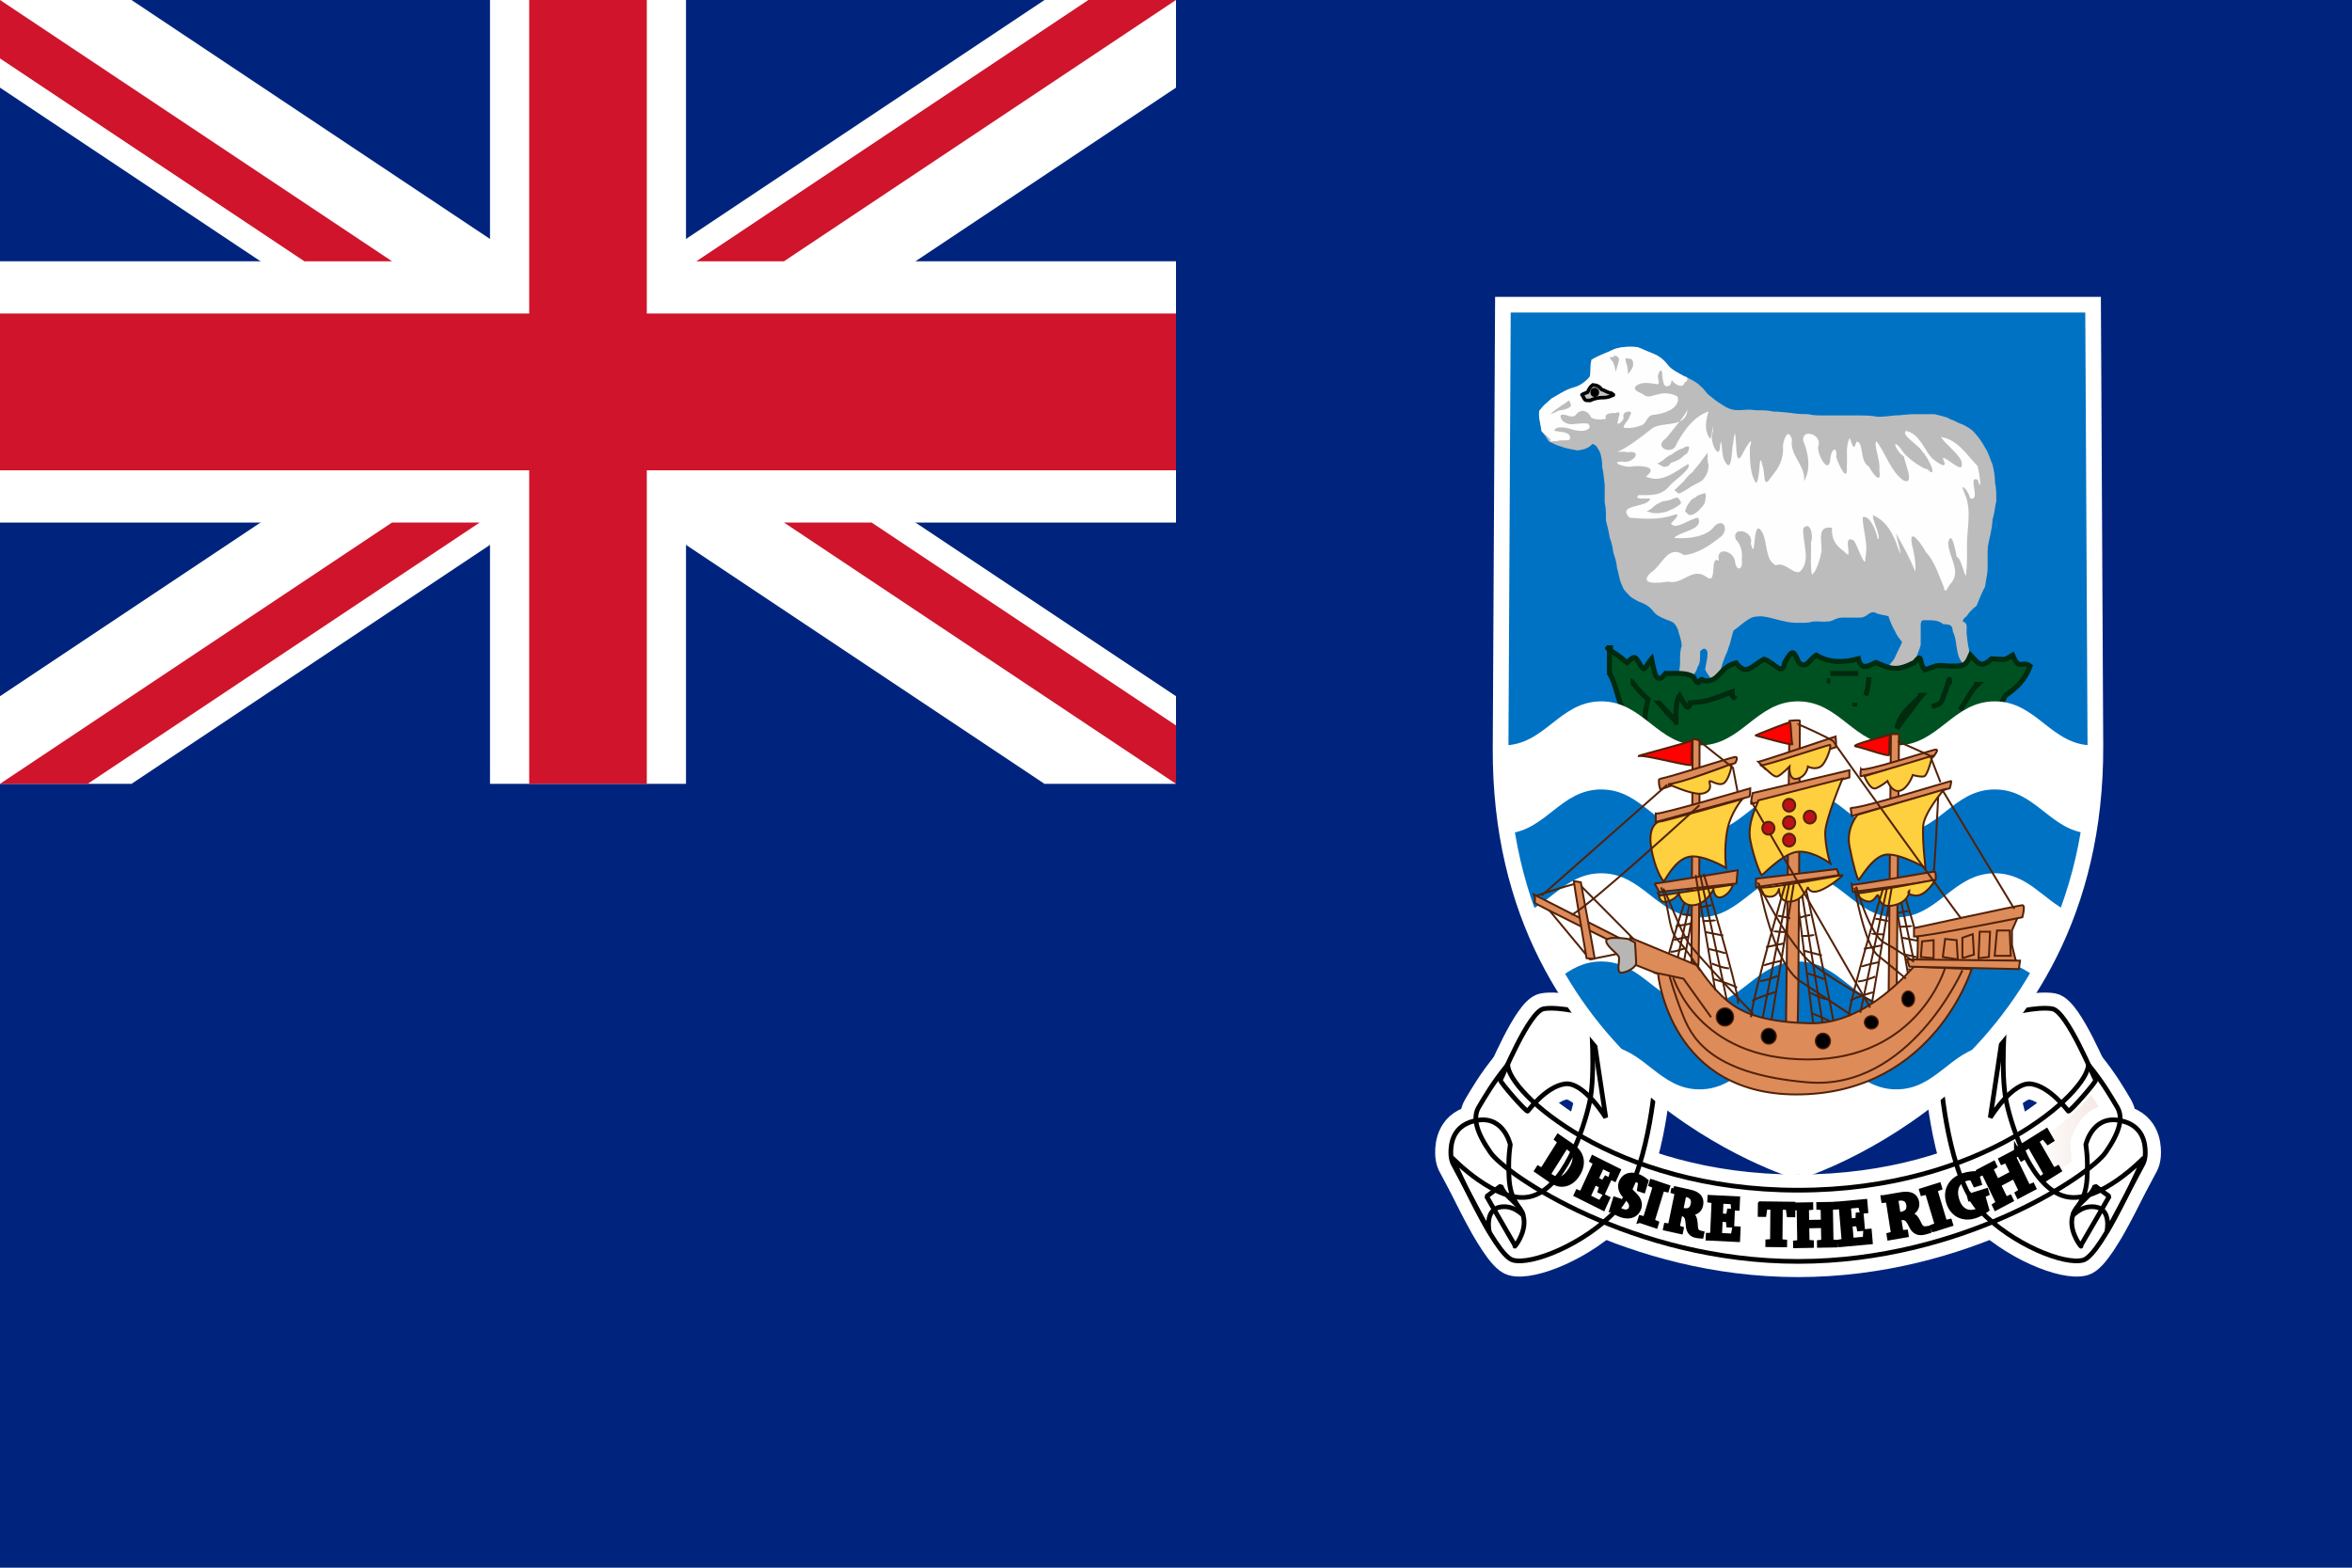 <?xml version="1.0" encoding="UTF-8" standalone="no"?>
<svg id="svg2" xmlns:rdf="http://www.w3.org/1999/02/22-rdf-syntax-ns#" xmlns="http://www.w3.org/2000/svg" viewBox="0 0 900 600" version="1.1" xmlns:cc="http://creativecommons.org/ns#" xmlns:xlink="http://www.w3.org/1999/xlink" xmlns:dc="http://purl.org/dc/elements/1.1/">
<defs id="defs4">
<linearGradient id="gradbase" gradientUnits="userSpaceOnUse">
<stop id="stop7" stop-opacity=".996" stop-color="#a43907" offset="0"/>
<stop id="stop9" stop-color="#fff" offset="1"/>
</linearGradient>
<linearGradient id="linearGradient4060" y2="396.11" xlink:href="#gradbase" y1="419.93" gradientTransform="translate(212)" x2="786.12" x1="826.45"/>
<linearGradient id="linearGradient4062" y2="419.67" xlink:href="#gradbase" y1="436.07" gradientTransform="translate(212)" x2="763.03" x1="851.57"/>
<linearGradient id="linearGradient4064" y2="400.94" xlink:href="#gradbase" y1="398.54" gradientTransform="translate(212)" x2="974.92" x1="1016.1"/>
<linearGradient id="linearGradient4066" y2="428.64" xlink:href="#gradbase" y1="421.22" gradientTransform="translate(212)" x2="945.9" x1="1033.3"/>
<linearGradient id="linearGradient4068" y2="445.13" xlink:href="#gradbase" y1="445.13" gradientTransform="translate(212)" x2="776.65" x1="1023.4"/>
<linearGradient id="linearGradient4070" y2="465.42" xlink:href="#gradbase" y1="462.5" gradientTransform="translate(212)" x2="1144.1" x1="783.43"/>
<linearGradient id="linearGradient4072" y2="444.03" xlink:href="#gradbase" y1="442.29" gradientTransform="translate(212)" x2="1002.9" x1="1032.1"/>
<linearGradient id="linearGradient4074" y2="476.18" xlink:href="#gradbase" y1="471.72" gradientTransform="translate(212)" x2="803.91" x1="775.75"/>
<linearGradient id="linearGradient4076" y2="440.32" xlink:href="#gradbase" y1="466.89" gradientTransform="translate(212)" x2="755.31" x1="803.18"/>
</defs>
<rect id="rect23" height="600" width="900" y="0" x="0" fill="#00247d"/>
<g id="g35" stroke-width="1.8" transform="translate(-212)" stroke="#000">
<use id="use37" xlink:href="#scroll" height="100%" width="100%" stroke="#ffffff" y="0" x="0" stroke-width="12"/>
<g id="scroll" stroke-linejoin="bevel">
<path id="path40" fill="url(#linearGradient4060)" d="m826.45 427.74s-8.536-13.884-15.65-12.893c-7.113 0.992-13.752 9.917-14.227 10.412-0.473 0.497-10.906-11.404-10.433-11.901 0.475-0.495 10.908-26.28 16.598-27.272 5.691-0.992 17.977 1.897 17.977 2.889 0 0.992 5.734 38.764 5.734 38.764z"/>
<path id="path42" fill="url(#linearGradient4062)" d="m845.42 412.86c0 0.992-2.845 37.686-15.175 50.579s-32.247 20.826-39.361 18.843c-7.113-1.984-23.236-39.173-23.236-39.173s17.072 17.851 29.875 14.876c12.805-2.975 20.392-25.29 22.763-36.199 2.372-10.909 0.475-32.232 0.475-32.232l24.66 23.307z"/>
<path id="path44" fill="url(#linearGradient4064)" d="m973.58 427.74s8.536-13.884 15.65-12.893c7.113 0.992 13.752 9.917 14.227 10.412 0.473 0.497 10.906-11.404 10.433-11.901-0.475-0.495-10.908-26.28-16.598-27.272-5.691-0.992-17.977 1.897-17.977 2.889 0 0.992-5.734 38.764-5.734 38.764z"/>
<path id="path46" fill="url(#linearGradient4066)" d="m954.61 412.86c0 0.992 2.845 37.686 15.175 50.579s32.247 20.826 39.361 18.843c7.113-1.984 23.236-39.173 23.236-39.173s-17.072 17.851-29.875 14.876c-12.805-2.975-20.392-25.29-22.763-36.199-2.372-10.909-0.475-32.232-0.475-32.232l-24.66 23.307z"/>
<path id="path48" fill="url(#linearGradient4068)" d="m788.94 407.48c-5.691 6.942-8.729 12.308-11.1 16.275-2.371 3.967-0.977 9.487 4.5 17.362 5.905 8.488 54.448 41.662 117.68 41.662 63.226 0 111.77-33.175 117.68-41.662 5.477-7.875 6.834-13.396 4.463-17.362-2.371-3.967-5.372-9.333-11.062-16.275 0 10.412-40.214 48.038-111.08 48.038-70.861 0-111.08-37.625-111.08-48.038z"/>
<path id="path50" fill="url(#linearGradient4070)" d="m1008.2 476.74c0.949-1.487 10.906-18.843 10.906-18.843l-5.46-4.027c-1.677 4.91-7.818 6.507-8.767 12.458-0.948 5.95 4.269 11.901 3.32 10.412z"/>
<path id="path52" fill="url(#linearGradient4072)" d="m1018.2 471.37s1.897-8.429-4.267-9.421c-6.166-0.992-9.429 4.718-8.536 2.479 0.992-2.487 4.742-4.959 5.216-13.388 0.475-8.431-0.473-12.893-0.473-12.893s2.37-10.911 12.33-9.422c9.958 1.488 10.433 9.422 10.433 12.398 0 2.975-0.949 4.462-0.949 4.462l-13.753 25.785z"/>
<path id="path54" fill="url(#linearGradient4074)" d="m791.77 476.74c-0.949-1.487-10.907-18.843-10.907-18.843l5.46-4.027c1.677 4.91 7.818 6.507 8.767 12.458 0.948 5.95-4.269 11.901-3.32 10.412z"/>
<path id="path56" fill="url(#linearGradient4076)" d="m781.87 471.37s-1.897-8.429 4.267-9.421c6.166-0.992 9.429 4.718 8.536 2.479-0.992-2.487-4.742-4.959-5.216-13.388-0.475-8.431 0.473-12.893 0.473-12.893s-2.37-10.911-12.33-9.422c-9.958 1.488-10.433 9.422-10.433 12.398 0 2.975 0.948 4.462 0.948 4.462l13.753 25.785z"/>
</g>
<g id="g58">
<path id="path60" d="m813.43 438.56l-5.168-3.56-0.6 0.954 1.018 0.842 0.087 0.506-6.505 10.339-0.479 0.116-1.141-0.647-0.6 0.954 5.168 3.56c1.77 1.22 3.281 1.842 4.966 1.665 2.194-0.22 4.065-1.499 5.51-3.796 2.573-4.089 1.851-8.103-2.257-10.933zm-2.155 0.078l1.027 0.707c2.814 1.939 3.062 4.65 0.759 8.31s-4.793 4.512-7.607 2.573l-1.027-0.707 6.848-10.883z"/>
<path id="path62" d="m815.17 457.27l10.268 5.133 1.717-3.764-1.299-0.649-1.343 2.067-0.402 0.212-4.436-2.217 2.495-5.471 2.485 1.242 0.134 0.429-0.501 1.609 1.129 0.564 2.226-4.881-1.129-0.564-0.881 1.421-0.402 0.159-2.485-1.242 2.284-5.007 3.804 1.902 0.124 0.398-0.557 1.996 1.338 0.669 1.507-3.304-9.639-4.818-0.47 1.031 1.118 0.689 0.171 0.448-5.114 11.213-0.459 0.183-1.214-0.479-0.47 1.031z"/>
<path id="path64" d="m828.79 463c1.101 0.91 2.377 1.61 3.668 2.045 3.308 1.115 5.931-0.107 6.742-2.748 0.402-1.309 0.125-2.726-0.793-3.942-0.93-1.244-1.898-1.938-2.393-2.57-0.85-1.07-1.212-1.927-0.898-2.948 0.375-1.222 1.555-1.802 3.027-1.306 0.645 0.218 1.076 0.484 1.377 0.806l0.187 0.406-0.366 2.425 1.451 0.489 1.104-3.596c-1.12-0.918-2.308-1.612-3.56-2.034-2.884-0.972-5.346 0.304-6.102 2.767-0.334 1.089-0.185 2.339 0.478 3.517 0.635 1.121 1.468 1.818 2.138 2.534 1.187 1.282 1.668 2.326 1.3 3.523-0.375 1.222-1.616 1.783-3.25 1.232-0.625-0.211-1.175-0.52-1.679-0.909l-0.16-0.421 0.495-2.773-1.534-0.517-1.25 4.02z"/>
<path id="path66" d="m839.51 467.15l6.03 2.033 0.334-1.087-1.317-0.566-0.214-0.464 3.633-11.83 0.418-0.202 1.386 0.344 0.334-1.087-6.03-2.033-0.334 1.087 1.296 0.56 0.227 0.42-3.633 11.83-0.432 0.246-1.364-0.338-0.35 1.09z"/>
<path id="path68" d="m852.46 454.82l-0.23 1.118 1.199 0.385 0.265 0.393-2.505 12.161-0.406 0.292-1.246-0.157-0.23 1.118 5.84 1.291 0.23-1.118-1.24-0.393-0.256-0.438 1.057-5.134c0.124 0.027 0.248 0.055 0.353 0.078 2.091 0.462 2.428 1.562 2.623 3.871 0.106 1.168 0.08 2.236 0.97 3.387 0.409 0.543 1.118 0.986 2.009 1.183 0.641 0.142 1.359 0.229 2.107 0.276l0.226-1.096c-0.103-0.023-0.186-0.041-0.269-0.059-1.387-0.307-1.937-0.785-2.115-2.138-0.159-1.226-0.07-2.495-0.506-3.642-0.325-0.835-0.941-1.424-1.883-1.895 2.439 0.038 3.934-1.015 4.367-3.113 0.522-2.534-0.853-4.269-4.064-4.979l-6.31-1.4zm3.978 2.239l0.953 0.211c2.008 0.444 2.848 1.727 2.462 3.597-0.433 2.1-1.686 2.825-3.901 2.335-0.229-0.051-0.477-0.105-0.741-0.188l1.226-5.955z"/>
<path id="path70" d="m865.59 473.89l11.363 0.563 0.183-4.168-1.439-0.071-0.468 2.452-0.291 0.359-4.908-0.243 0.265-6.058 2.75 0.136 0.283 0.341 0.138 1.687 1.248 0.062 0.237-5.405-1.248-0.062-0.285 1.668-0.311 0.31-2.75-0.136 0.243-5.544 4.211 0.208 0.262 0.316 0.227 2.067 1.481 0.073 0.16-3.658-10.664-0.528-0.05 1.141 1.286 0.181 0.324 0.343-0.544 12.417-0.355 0.356-1.296 0.052-0.05 1.141z"/>
<path id="path72" d="m885.56 460.7l-0.039 4.128 1.499 0.018 0.371-2.492 0.351-0.299 2.609 0.031-0.12 12.687-0.373 0.368-1.414 0.099-0.011 1.142 6.498 0.078 0.011-1.142-1.412-0.133-0.366-0.377 0.12-12.687 2.609 0.031 0.323 0.307 0.346 2.5 1.499 0.018 0.039-4.128-12.538-0.15z"/>
<path id="path74" d="m898.77 461.15l0.02 1.142 1.263 0.095 0.354 0.367 0.216 12.383-0.341 0.379-1.258 0.138 0.02 1.142 6.148-0.107-0.02-1.142-1.305-0.093-0.35-0.37-0.103-5.877 6.279-0.11 0.103 5.877-0.319 0.379-1.301 0.139 0.02 1.142 6.128-0.107-0.02-1.142-1.262-0.094-0.354-0.367-0.216-12.383 0.341-0.379 1.258-0.139-0.02-1.142-6.128 0.107 0.02 1.142 1.305 0.095 0.332 0.367 0.089 5.107-6.279 0.11-0.089-5.107 0.341-0.379 1.301-0.14-0.02-1.142-6.148 0.107z"/>
<path id="path76" d="m916.07 476.41l11.624-1.064-0.354-4.157-1.472 0.135-0.159 2.497-0.25 0.397-5.021 0.46-0.515-6.042 2.813-0.258 0.331 0.298 0.359 1.653 1.276-0.117-0.459-5.39-1.276 0.117-0.074 1.694-0.276 0.352-2.813 0.258-0.471-5.529 4.308-0.394 0.307 0.276 0.498 2.016 1.515-0.139-0.311-3.648-10.909 0.999 0.097 1.138 1.331-0.004 0.374 0.294 1.055 12.383-0.315 0.403-1.311 0.236 0.097 1.138z"/>
<path id="path78" d="m932.56 458.35l0.178 1.127 1.366-0.114 0.416 0.26 1.935 12.268-0.307 0.43-1.329 0.344 0.178 1.127 6.436-1.099-0.178-1.127-1.41 0.124-0.423-0.306-0.817-5.179c0.137-0.023 0.275-0.047 0.389-0.066 2.304-0.394 3.054 0.495 4.106 2.56 0.539 1.042 0.91 2.043 2.24 2.761 0.618 0.343 1.505 0.475 2.487 0.307 0.707-0.121 1.471-0.322 2.252-0.573l-0.174-1.106c-0.113 0.019-0.205 0.035-0.297 0.051-1.529 0.261-2.267 0.034-2.947-1.151-0.615-1.075-0.993-2.288-1.859-3.18-0.641-0.646-1.487-0.95-2.621-1.017 2.502-0.924 3.639-2.489 3.305-4.606-0.403-2.556-2.447-3.625-5.985-3.021l-6.938 1.185zm4.886 0.513l1.051-0.179c2.213-0.378 3.543 0.482 3.841 2.369 0.334 2.119-0.677 3.284-3.119 3.701-0.252 0.043-0.525 0.09-0.826 0.117l-0.947-6.007z"/>
<path id="path80" d="m951.81 470.61l6.603-2.079-0.329-1.093-1.513 0.355-0.461-0.245-3.579-11.893 0.259-0.424 1.446-0.578-0.329-1.093-6.603 2.079 0.329 1.093 1.491-0.346 0.447 0.201 3.579 11.893-0.246 0.468-1.424 0.57 0.329 1.093z"/>
<path id="path82" d="m965.54 457.74l0.314 1.095 1.672-0.4 0.444 0.202 1.309 4.558c-0.564 0.224-0.978 0.378-1.2 0.448-3.41 1.065-6.167-0.63-7.322-4.652-1.123-3.91 0.248-6.87 3.55-7.902 0.643-0.201 1.272-0.276 1.941-0.217l0.447 0.298 1.101 2.237 1.617-0.505-1.091-3.798c-1.781 0.02-3.423 0.266-4.886 0.723-4.917 1.536-7.206 5.587-5.891 10.168 1.335 4.648 5.404 6.884 10.055 5.43 1.617-0.505 3.167-1.331 4.699-2.467l-1.495-5.206 0.265-0.424 1.253-0.514-0.314-1.095-6.47 2.021z"/>
<path id="path84" d="m968.96 448.39l0.494 1.02 1.248-0.527 0.491 0.159 5.35 11.058-0.169 0.507-1.147 0.735 0.494 1.02 5.841-3.083-0.494-1.02-1.29 0.551-0.491-0.159-2.539-5.248 5.965-3.148 2.539 5.248-0.148 0.496-1.189 0.758 0.494 1.02 5.82-3.072-0.494-1.02-1.247 0.528-0.491-0.159-5.35-11.058 0.169-0.507 1.146-0.737-0.494-1.02-5.82 3.072 0.494 1.02 1.29-0.549 0.47 0.17 2.207 4.561-5.965 3.148-2.207-4.561 0.169-0.507 1.189-0.759-0.494-1.02-5.84 3.08z"/>
<path id="path86" d="m983.58 439.94l2.028 3.546 1.369-0.854-0.908-2.342 0.169-0.459 2.381-1.486 6.232 10.897-0.153 0.53-1.234 0.905 0.561 0.981 5.934-3.704-0.561-0.981-1.346 0.705-0.521-0.109-6.232-10.897 2.383-1.487 0.446 0.075 1.562 1.934 1.37-0.855-2.028-3.546-11.452 7.148z"/>
</g>
</g>
<g id="g88" transform="translate(-212)">
<path id="path90" d="m900.01 448.34s-114.46-33.735-113.8-162.08l0.882-169.65h225.83l0.885 168.68c0.668 128.34-113.8 163.05-113.8 163.05z" stroke="#fff" stroke-width="6" fill="#0072c4"/>
<g id="g92" fill="#bcbcbc">
<path id="path94" d="m802.8 155.04c0.188 0 1.575-1.317 2.845-2.479 1.774-0.889 3.414-2.137 5.217-2.975 1.343-0.778 3.997-1.381 5.216-1.984 1.598-0.836 2.901-1.799 4.269-3.472 0.164-2.218 0.475-3.811 0.475-6.446 1.886-0.908 3.56-1.788 5.216-2.48 2.373-0.668 2.888-1.617 5.217-1.984 1.499-0.524 3.977-0.497 6.164-0.497 2.36 0 3.848 1.677 5.968 2.074 2.513 1.014 3.686 1.715 5.691 3.472 1.132 1.433 1.836 2.598 3.766 3.677 1.528 0.784 2.959 1.971 4.742 2.479 1.958 1.135 3.695 1.792 5.216 3.472 1.393 0.99 1.968 2.461 3.32 3.47 1.566 1.3 3.052 2.469 4.742 3.472 2.032 1.361 4.046 2.396 7.337 2.099 1.742-0.103 3.618-0.303 5.691 0.084 2.32 0 4.584-0.041 6.639 0.497 2.419 0 4.377 0.327 6.639 0.495 2.12 0.397 4.281 0.497 6.639 0.497 2.056 0.536 4.319 0.495 6.639 0.495h6.639 6.639c2.416 0 4.862 0.098 6.639 0.497 2.393 0 4.451-0.224 6.639-0.497 2.575 0 4.539-0.471 7.114-0.495h8.062c2.07 0.566 4.715 0.955 6.164 1.984 1.898 0.541 2.844 1.441 4.742 1.984 1.454 0.746 3.662 1.926 4.742 3.47 1.338 1.399 2.713 3.404 3.794 5.455 1.32 1.904 1.823 4.081 2.845 6.446 0.542 2.266 0.92 4.421 0.948 6.942 0.514 2.15 0.475 4.516 0.475 6.942-0.542 2.261-0.66 4.778-1.423 6.942-0.082 2.42-0.566 4.61-0.948 6.447-0.422 2.03-0.918 3.335-0.948 5.95v6.942c-0.167 2.277-0.665 3.95-0.948 6.446-1.147 2.166-2.246 4.698-3.319 7.439-1.578 1.1-2.947 2.664-3.794 3.967-1.012 0.625-1.598 1.574-1.423 1.984 1.895 0.66 1.423 1.979 1.423 4.462 0.246 1.912 0.431 4.283 0.948 6.447 0.173 2.368 0.68 3.815 1.422 5.454 0.748 0.977 0.894 0.497-0.948 0.497-1.37 1.074-2.757 0.513-3.319-1.488-1.106-1.335-1.47-2.95-1.897-5.454-0.263-2.296-0.63-4.533-1.423-5.95-0.243-2.794-0.986-2.766-3.794-2.975-1.335-1.184-3.099-1.488-5.691-1.488-2.581 0-2.798-0.263-2.845 2.48v6.942c-0.446 2.012-1.425 3.643-1.897 5.454-1.414 1.036-2.15 2.775-3.794 3.967-0.783 2.252-1.921 2.644-4.269 2.975-0.821-1.025-2.159-2.363-2.845-3.47 1.328-2.228 2.487-2.564 3.32-4.959 1.008-1.974 1.599-3.255 2.37-4.959-1.012-1.558-1.921-2.261-2.845-4.464-0.78-1.2-1.861-3.781-2.37-5.454-1.557-0.543-4.009-0.63-5.217-1.488-2.3-0.535-2.944 1.984-5.689 1.984h-6.639c-2.936 0-3.669 1.639-6.166 1.488-0.733 0.238-2.511-0.105-5.217 0-1.982 0.69-4.369 0.495-6.639 0.495-2.405-0.03-4.373-0.584-6.164-0.992-2.179-0.597-4.346-1.201-6.639-1.487-2.785 0-3.821 0.222-5.691 1.487-1.48 0.877-3.624 2.883-5.217 3.967-0.674 1.645-1.024 4.43-1.897 6.447-0.504 1.934-1.323 3.161-1.897 4.959-0.642 1.677-1.249 3.404-1.422 5.95-0.161 3.342-0.891 2.932-2.845 1.984-0.815-1.384-2.114-2.905-2.845-4.464 0.431-2.523 0.917-3.778 0.948-6.446-0.461-1.925-1.539-1.863-2.845-0.497 0 2.596 0.12 4.598-0.948 5.95-0.534 2.049-1.393 2.934-2.845 3.967-0.71 1.841-2.287 2.683-3.794 3.472-0.241-0.084 0-0.665 0-1.984-1.137-2.268-0.082-4.149-0.082-6.942 0.029-2.504-0.114-4.164 0.613-6.447 0-2.404-1.115-4.691-1.48-6.446-0.882-1.842-1.39-2.753-3.794-3.472-1.689-0.671-4.123-1.579-5.217-2.975-1.376-1.785-2.255-2.52-4.267-3.47-2.182-0.79-3.241-1.514-4.742-2.48-1.466-1.617-2.657-2.318-3.32-4.462-0.989-1.525-1.159-4.357-1.897-6.447-0.161-2.177-0.785-4.2-1.422-5.95-0.282-2.177-0.625-3.77-1.423-5.95-0.264-2.039-0.853-4.172-1.422-6.446 0-2.426 0.039-4.794-0.475-6.942v-6.942c-0.341-2.004-0.467-4.938-0.948-6.447 0-2.697-0.287-4.221-0.948-5.95-1.085-1.752-1.173-2.537-2.845-2.975-1.208 1.541-3.199 2.169-5.691 2.48-1.741-0.397-4.197-0.655-6.166-1.488-1.901-0.468-3.202-1.22-4.742-1.984-0.842-1.296-1.848-2.764-2.845-3.967-0.294-2.59-0.859-3.922-0.948-6.446 0-1.893 0.045-0.889 1.897-3.472z"/>
<path id="path96" fill="#fefefe" d="m830.89 172.9c3.01-0.997 9.585-5.876 13.364-9.004 4.303-2.727 13.111 0.103 13.462-7.287-0.533 2.222-5.626 7.746-8.117 11.089-5.49 3.488 2.685 7.043 4.004 2.057 2.848-5.1 6.47-10.277 12.16-12.284-1.037 3.676-1.802 7.25 0.671 10.52 0.89-1.61 1.111-8.218 1.016-2.778-1.798 3.094 2.657 12.106 2.77 5.095 0.711-4.433 0.442 4.795 1.795 6.185 2.835 5.47 2.586-5.032 3.215-7.112 0.476-3.932 0.674-2.894 0.099-0.054-0.571 3.56 0.613-7.435 0.826-1.375 0.391 3.168-0.041 11.781 3.021 4.947 2.451-4.062 3.037-4.123 0.36-0.518-0.872 1.359 4.021-7.402 2.085-1.291-0.128 4.39 0.034 10.92 2.418 13.786 1.83-2.256 0.763-13.983 2.603-5.923 0.705 2.273 0.021 8.598 2.993 3.743 3.21-3.783 4.98-7.064 4.63-12.252 0.401-2.648 2.014-6.905 3.432-2.216-0.973 6.116 5.394 10.007 4.616 15.891 2.858-4.496 1.571-11.188-0.332-15.488-0.402-5.093 7.744-2.056 5.719 2.436-0.232 3.229 4.396 11.525 4.767 3.846 0.622-3.649 2.631-3.971 2.191 0.109 0.839 2.636 4.421 10.39 4.034 3.637 0.319-3.678-0.596-7.552 1.058-11.019 1.173 2.215 1.297 5.617 2.681 1.403 2.83-0.085 1.118 7.783 4.695 9.467 1.437 2.824 5.015 7.438 4.012 1.36 0.555-3.292-2.392-10.095-1.114-10.971 3.745 4.755 5.13 11.033 10.18 14.87 4.81 2.44 0.598-6.748 0.335-9.116-2.867-1.576-5.209-7.702-1.152-2.916 2.342 4.251 9.463 7.971 11.688 8.896-2.122-1.57-4.056-2.155-0.457 0.018 2.665 1.093-1.581-6.641-3.127-7.952-1.375-2.473-8.072-6.079-6.173-7.784 5.24 1.133 6.773 6.861 9.952 10.44 1.981 1.66 6.76 5.186 4.091-0.076 1.494-0.623 8.867 7.559 7.109 0.998-1.215-2.822-7.677-7.916-6.964-8.223 2.204 3.191 0.873 0.91-0.882-0.762 6.389 0.709 10.14 7.087 14.157 11.14 0.5 1.93 1.961 11.329-0.012 5.164-4.155-1.774 1.603 8.432-2.934 7.108-0.205-2.261-4.207-7.003-2.271-2.316 3.336 6.844 0.822 14.361 1.119 21.578 0.088 3.554-0.082 7.085-0.335 10.621 0.241-2.609 0.443-6.953 0.016-1.254-0.148 3.959-1.607-5.713-3.586-6.206-0.411-1.801-1.967-10.901-3.28-5.472 0.01 5.32 5.141 10.903 1.043 15.592-1.383 1.288-2.112 4.997-2.85 1.11-2.018-4.596-3.309-9.461-6.848-13.216-1.493-2.926-6.62-10.019-5.199-2.572 0.889 3.365 1.486 6.778 1.256 10.267-1.991-5.162-4.707-9.961-7.378-14.727 0.387 2.227 3.09 11.783 0.739 5.59-1.627-5.08-4.248-10.151-9.311-12.405-1.398-0.173 3.4 8.934 1.55 8.999-0.444-2.937-3.105-9.473-5.749-8.28 0.118 5.248 2.254 10.135 1.034 15.486 0.266 5.219-3.219-5.19-4.36-6.585-5.124-3.136 0.375 8.839-3.688 4.207-3.269-2.297-5.014-4.834-4.695-9.116-6.082-1.035-3.735 5.395-4.023 9.05-0.513 2.774-2.011 8.04-3.702 8.85-0.706-4.009-0.141-8.205-0.323-12.291 0.977-2.346-0.098-8.375-2.947-5.51-0.483 5.293 2.974 12.016-0.956 16.338-2.08 2.38-5.938-3.714-9.576-2.086-4.621-2.368-2.727-9.772-5.863-13.661-3.117-3.263-1.655 13.079-3.706 5.336 1.474-4.931-7.516-6.859-5.759-1.601 2.208 2.237 2.607 5.043 2.317 8.018 0.627 3.499-1.972 4.537-2.578 0.61-0.249-4.328-7.656-6.122-6.141-0.43-3.882-2.499-0.238 9.851-4.996 6.054-5.362-3.74-8.801 3.312-14.675 1.928-3.34 0.556-11.329 1.426-6.484-3.424 4.529-2.732 6.444-10.99 12.757-6.765 4.826-0.281 9.95-3.68 13.891-6.845 3.223-2.173 1.781-7.7-2.169-4.273-3.279 4.927-12.699 4.922-15.524 4.532 2.799-2.651 11.362-3.04 9.237-7.682-3.143 0.257-8.662 4.965-10.43 2.224 1.099-1.21 4.707-4.56 0.545-3.098-5.271 1.717-10.922 1.299-16.353 0.868-5.435-5.322 7.928-3.864 7.734-7.363-1.318-0.109-6.521 0.594-4.247-1.318 4.399 0.086 8.837 0.421 11.992-3.754 1.909-1.983 8.548-6.534 6.925-8.133-4.899 2.821-10.044 7.609-16.184 4.82 5.275-3.934-2.038-4.271-5.371-3.887-2.425 0.749-9.168-2.008-3.401-1.831 3.929 0.832 7.832-4.611 1.785-3.569-1.265-0.389-2.625-0.141-3.929-0.211z"/>
<path id="path98" fill="#fefefe" d="m801.86 164.96c-0.231-2.562-1.263-5.107-0.836-7.695 1.262-1.845 3.007-3.187 4.63-4.701 2.905-1.62 5.668-3.591 8.954-4.388 2.281-0.696 4.258-2.202 5.748-4.043 0.733-2.214-0.562-5.759 1.515-6.952 2.556-1.4 5.324-2.301 7.929-3.586 2.845-0.919 5.923-1.062 8.874-0.71 2.362 1.015 4.756 1.938 7.099 2.998 2.119 1.031 3.68 2.777 5.113 4.587 1.675 1.528 3.771 2.519 5.741 3.609 1.637 0.113 1.097 2.235 0.058 2.152-0.674 3.14-4.592 0.476-5.337-1.374 0.657-1.219 0.388 2.785-0.865 2.839-2.209 0.977-2.143-2.785-2.466-4.222 0.28-1.215-0.679-2.656-1.179-0.747-1.486 1.635 1.601 5.139-1.626 4.173-2.398-0.316-5.078-0.811-7.16 0.779-1.743 1.818 1.887 2.565 3.019 3.446 1.526 1.436 3.566 0.017 5.342-0.159 2.43-0.839 5.164-0.405 7.416 0.721 1.041 2.248-1.047 4.483-3.038 5.395-1.86 1.009-3.936 1.446-6.009 1.698-3.039 0.135-2.449 3.901-5.409 4.202-1.89 0.8-4.02 0.984-6.036 0.718-0.397-1.086 2.004-2.807 2.253-4.466 2.174-2.585-3.115-2.114-2.348 0.351 0.366 1.671-3.296 4.14-2.058 1.299 0.059-1.528 1.641-3.899-1.024-2.798-1.458-0.013-4.448-0.067-3.625 2.2-1.808 0.383-4.126 0.423-5.677-0.476-0.926-2.47-3.811-3.556-5.62-1.311-1.802 2.385-4.306-0.742-6.095 0.495-0.024 2.235 2.281 3.405 4.321 3.387 2.066-0.182 4.185-0.566 6.268-0.225 1.917 2.287-1.83 3.003-3.609 2.689-2.397-0.087-4.541-1.457-6.979-1.267-1.165-0.165-3.821 1.285-1.316 1.479 1.86 0.378 5.668 0.251 4.818 3.169-1.458 0.68-3.264-0.067-4.913 0.637-0.968-0.25-3.873 0.535-2.256-0.298-0.856-1.482-2.513-2.321-3.615-3.605z"/>
<path id="path100" d="m812.45 153.27c-0.111 0-1.112 0.697-2.012 1.403-1.474 0.789-3.047 2.131-4.024 2.805-0.769 0.616-0.765 0.884-1.675 1.052 1.598-0.227 2.31-0.633 3.688-1.403 1.742-0.209 3.43-0.579 4.36-1.403 0.873-0.305-0.065-1.703-0.335-2.455z"/>
<path id="path102" d="m827.87 136.79c0.193 0 0.586 1.097 1.34 1.753 0.483 1.346 0.927 2.296 1.006 3.857 0.411-1.714 1.114-3.091 1.341-4.91-0.522-0.924-0.557-1.357-2.012-1.403 0 0.947 0.111 0.328-1.675 0.701z"/>
<path id="path104" d="m833.91 137.14v0.351c0-0.946-0.021-0.463 0.335 1.403 0.554 1.176 0.671 2.437 0.671 4.208 0.88-0.657 1.615-1.968 2.012-3.156 0-2.769-0.375-2.606-3.018-2.805z"/>
<path id="path106" d="m846.32 177.46h0.335c-0.986 0-0.431 0.06 1.341-1.052 1.147-0.8 2.087-1.982 3.689-2.455 1.552-1.274 2.747-1.871 4.358-2.453 0.786-0.378 1.48-1.033 2.348-0.351-0.249 1.73-0.536 2.383-2.012 3.155-0.763 1-1.965 1.584-3.017 2.104-1.091 0.501-2.291 0.527-2.683 1.753-1.824 0.839-2.049 0.698-4.36-0.701z"/>
<path id="path108" d="m852.69 187.63c0.598-0.473 2.698-2.663 3.688-3.505 1.12-1.544 2.252-2.724 3.354-3.507 0.977-1.504 2.229-2.512 3.018-3.857 0.932-1.179 1.618-2.177 2.683-3.505 0 1.533-0.14 3.566 0.334 4.557 0 2.118-0.234 2.697-1.005 4.208-0.762 1.241-1.329 2.063-3.018 2.805-1.524 0.844-2.437 1.141-3.689 2.103-0.955 0.614-1.948 1.225-3.018 1.753-0.959 0.43-0.519 0.243-2.346-1.052z"/>
<path id="path110" d="m842.29 195.7h0.335c-0.986 0-0.432 0.06 1.341-1.052 1.431-1.496 2.571-2.017 4.36-2.805 1.361-0.109 3.008-0.463 4.024-1.052 0.81-0.149 1.375-0.665 2.011 0 1.053 1.488 1.343 1.909-0.335 2.805-0.803 0.712-2.219 1.43-3.352 1.753-0.838 0.722-2.495 0.766-4.024 1.052-1.37 0-2.132 0.162-2.683-0.701l2.683 0.701c-1.37 0-2.132 0.162-4.36-0.701z"/>
<path id="path112" d="m856.71 195.7v-0.351c0 0.979-0.041 0.46 0.671-1.403 1.256-1.961 1.73-3.043 3.354-3.507 0.76-0.962 2.078-1.211 3.689-1.753 0.604 1.054 0.14 2.282 0 3.507-0.439 1.309-1.634 2.233-2.348 3.156-1.046 0.743-1.472 1.457-3.018 1.753-1.279 0-0.601-0.033-2.348-1.403z"/>
<path id="path114" d="m817.48 151.16c-0.75 0 1.322-0.781 2.012-1.052 0.552-1.217 0.991-2.079 2.012-2.804 1.68 0.135 2.504 0.641 3.354 1.752 1.411 0.403 1.92 1.106 3.689 1.403 0.657 0.581 1.546 0.647 0 1.052-1.052 0.581-2.373 0.701-4.024 0.701-1.73 0.13-2.965 0.528-4.024 1.052-2.244 0-1.885 0.078-3.018-2.104z" stroke="#000" stroke-width="1.358" fill="#c4c4c2"/>
<ellipse id="ellipse116" rx="1.105" ry="1.105" transform="matrix(1.518 0 0 1.587 612.59 -330.05)" cy="302.6" cx="138.11" fill="#000"/>
</g>
<g id="g118" stroke-width="1.94" stroke="#002b0e" fill="#005121">
<path id="path120" d="m827.87 247.94h1.341c-4.205 0-1.692-0.294 5.364 5.609 2.956-2.575 2.921-2.923 5.366 1.403 1.411 2.463 1.826-0.251 4.023-2.804 1.059 5.095 1.738 10.438 5.366 5.609 4.144 0 8.483-0.36 10.73 1.403 2.716 5.276 1.827-0.895 4.024 1.403 5.906 0.741 5.794-5.297 12.227-6.858 3.999 5.225 5.75 1.204 10.732-1.401 3.7 1.082 7.187 6.952 7.891 1.246 3.029-5.167 3.293-4.727 5.366 0 2.946 2.774 4.187-1.387 6.706-2.804 4.49 2.747 9.498 3.127 16.096 1.403 1.117 4.671 3.933 2.645 6.706 1.401 5.933 2.607 8.003 3.405 14.755 0 3.345-4.132 1.451 0.116 4.023 2.805 5.002-1.623 3.621-1.968 9.39-1.403 5.798 0 6.267-0.146 8.047-4.207 2.914 3.047 3.967 5.243 8.047 1.403 6.252 0.192 4.319 0.825 8.049-1.403 2.759 6.388 3.407 1.772 6.706 4.207-2.173 5.762-5.512 8.464-9.389 11.22-2.58 4.468-4.193 9.294-9.389 11.222-3.791 4.043-7.83 6.387-12.072 9.817-5.815 1.52-12.216 1.403-18.779 1.403h-18.778-18.779-18.778c-4.006 2.093-10.559 3.091-16.096 4.207-6.184 0-13.193 0.076-17.436-1.403-2.876-3.005-7.92-6.365-10.73-9.817-2.844-2.398-2.926-7.077-5.366-9.817-2.244-4.013-2.938-10.292-5.364-14.026v-9.817z"/>
<path id="path122" d="m957.98 260.57v1.403c0-3.921 0.165-1.837-2.683 5.609-0.577 1.809-1.839 2.234-4.024 2.805"/>
<path id="path124" d="m945.91 266.18h1.341c-4.967 4.905-8.31 7.164-9.39 12.623l9.39-12.623c-4.967 4.905-8.31 7.164-9.39 12.623"/>
<path id="path126" d="m927.13 259.16c0 0.125-0.188 5.003-1.341 7.012"/>
<path id="path128" d="m921.76 268.98v1.403-1.403z"/>
<path id="path130" d="m911.03 260.57h1.341-1.341z"/>
<path id="path132" d="m835.92 260.57c0.64 0 3.279 4.452 6.706 7.012-0.853 4.103-2.164 8.851 0 12.623"/>
<path id="path134" d="m846.65 268.98c0.64 0 3.279 4.454 6.707 7.014l-6.71-7.01c0.64 0 3.279 4.454 6.707 7.014v1.403c0-4.333-0.344-8.872 1.34-11.222 1.492 2.639 3.375 6.882 4.024 2.805 7.554-0.282 11.201-2.501 16.096-4.207 0 2.063-0.317 1.071 1.341 2.804"/>
<path id="path136" d="m967.37 261.97h1.341c-2.53 2.204-4.471 6.699-6.707 9.817"/>
<path id="path138" d="m912.37 257.76h10.73"/>
</g>
<g id="g140" fill="#fff">
<path id="path142" d="m824.72 268.43c-16.131 0-21.478 16.858-37.609 16.858-0.31 0-0.605-0.025-0.907-0.038v1.02c-0.061 11.685 0.858 22.57 2.532 32.733 14.881-1.087 20.409-16.858 35.983-16.858 16.131 0 21.515 16.896 37.646 16.896s21.515-16.896 37.646-16.896 21.515 16.896 37.646 16.896 21.515-16.896 37.646-16.896c15.534 0 21.077 15.66 35.87 16.82 1.772-10.435 2.708-21.646 2.646-33.678v-0.038c-0.302 0.012-0.597 0.038-0.907 0.038-16.131 0-21.478-16.858-37.609-16.858s-21.515 16.858-37.646 16.858-21.515-16.858-37.646-16.858-21.515 16.858-37.646 16.858-21.515-16.858-37.646-16.858z"/>
<path id="path144" d="m824.72 334.23c-12.549-0-18.585 10.172-28.235 14.703 3.371 9.294 7.446 17.755 11.982 25.513 4.582-3.465 9.454-6.463 16.253-6.463 16.131-0 21.515 16.858 37.646 16.858s21.515-16.858 37.646-16.858c16.131-0 21.515 16.858 37.646 16.858s21.515-16.858 37.646-16.858c6.649 0 11.456 2.869 15.951 6.237 4.535-7.723 8.626-16.169 12.02-25.4-9.497-4.591-15.536-14.59-27.97-14.59-16.131-0-21.515 16.858-37.646 16.858s-21.515-16.858-37.646-16.858c-16.131-0-21.515 16.858-37.646 16.858s-21.515-16.858-37.646-16.858z"/>
<path id="path146" d="m900.01 400.04c-16.131-0-21.515 16.896-37.646 16.896-15.256 0-20.902-15.104-35.114-16.744 18.994 21.159 40.533 33.97 55.222 41.01 4.968-3.856 10.112 4.687 17.538 4.687 7.373 0 12.49-8.586 17.425-4.763 14.527-7.073 35.803-19.903 54.693-40.859-13.747 2.01-19.446 16.669-34.471 16.669-16.131 0-21.515-16.896-37.646-16.896z"/>
</g>
<g id="g148" stroke="#522108">
<g id="g150" fill="none">
<path id="path152" stroke-width=".737" d="m800.15 342.75c2.647-0.922 15.438-5.073 15.879-4.613 0.442 0.462 24.702 24.908 24.702 24.908l-20.291 4.151-20.291-24.446z"/>
<g id="g154" stroke-width=".751">
<path id="path156" d="m848.36 374.78c0.374-5.788 11.21-38.709 11.21-38.709"/>
<path id="path158" d="m852.1 375.18c0-0.362 8.595-38.739 8.595-38.739"/>
<path id="path160" d="m855.04 375.24c0.373-2.171 7.145-38.799 7.145-38.799"/>
<path id="path162" d="m851.35 364.29c1.868 0 5.605-1.447 5.605-1.447"/>
<path id="path164" d="m852.47 359.95c0-0.362 5.605-1.447 5.605-1.447"/>
<path id="path166" d="m853.22 354.53l5.979-1.085"/>
<path id="path168" d="m855.83 349.82c0 0.362 4.11 0.362 4.11 0.362"/>
</g>
<g id="g170" stroke-width=".737">
<path id="path172" d="m914.9 400.38c-0.442-9.912-13.233-66.285-13.233-66.285"/>
<path id="path174" d="m910.48 398.52c0-0.62-10.146-63.806-10.146-63.806"/>
<path id="path176" d="m906.07 393.56c-0.44-3.717-7.498-58.849-7.498-58.849"/>
<path id="path178" d="m914.46 392.32c-2.205-1.858-8.821-4.337-8.821-4.337"/>
<path id="path180" d="m911.37 382.41c-2.205 0-6.616-2.478-6.616-2.478"/>
<path id="path182" d="m910.04 374.98c0-0.62-6.616-2.478-6.616-2.478"/>
<path id="path184" d="m909.16 365.68l-7.058-1.858"/>
<path id="path186" d="m906.07 357.63c0 0.62-4.851 0.62-4.851 0.62"/>
<path id="path188" d="m904.75 350.2c-0.882 0-4.851 1.238-4.851 1.238"/>
</g>
<g id="g190" stroke-width=".737">
<path id="path192" d="m948.8 372.68c-2.205 0-6.616-1.845-6.616-1.845"/>
<path id="path194" d="m952.33 386.05c-0.442-7.38-13.233-49.354-13.233-49.354"/>
<path id="path196" d="m947.92 384.67c0-0.462-10.146-47.508-10.146-47.508"/>
<path id="path198" d="m943.5 380.98c-0.44-2.767-7.498-43.817-7.498-43.817"/>
<path id="path200" d="m947.47 367.14c0-0.462-6.616-1.845-6.616-1.845"/>
<path id="path202" d="m946.59 360.22l-7.058-1.384"/>
<path id="path204" d="m943.5 354.23c0 0.462-4.851 0.462-4.851 0.462"/>
<path id="path206" d="m942.18 348.69c-0.882 0-4.851 0.922-4.851 0.922"/>
</g>
</g>
<g id="g208" stroke-width=".737" fill="#dd8b59">
<path id="path210" d="m895.43 391.65c0-0.462 1.323-115.77 1.323-115.77s3.97-0.462 3.97 0-0.44 115.31-0.882 115.77c-0.442 0.462-4.853 0.922-4.411 0z"/>
<path id="path212" d="m938.66 280.95c0 0.924-0.883 97.322-0.883 97.322l-3.088 3.691 0.883-101.01h3.088z"/>
<path id="path214" d="m861.9 369.51c0.44-2.769 0.44-86.253 0.44-86.253l-2.647-0.462-0.44 85.331 2.647 1.384z"/>
<path id="path216" d="m845.14 338.14c1.765 0 31.76-5.073 31.76-5.073l-0.442 5.073-29.553 3.229-1.765-3.229z"/>
<path id="path218" d="m845.58 311.39c1.765 0.462 36.171-9.686 36.171-9.686s0 3.229-0.442 3.229c-0.44 0-35.73 9.686-35.73 9.686v-3.229z"/>
<path id="path220" d="m846.91 298.01c-0.442 1.845 0.44 4.153 0.44 4.153l28.672-10.147s1.323-2.307 0-2.307-29.553 9.226-29.112 8.302z"/>
<path id="path222" d="m884.84 291.56c0.882 0 29.553-9.686 29.553-9.686s0.442 4.151 0 4.151c-0.44 0-26.907 8.302-26.907 8.302l-2.647-2.767z"/>
<path id="path224" d="m882.63 303.55s-0.882 4.151-0.44 4.151c0.44 0 37.493-10.147 37.493-10.147v-2.767l-37.053 8.764z"/>
<path id="path226" d="m883.96 336.3v3.228l31.76-4.611-0.882-2.307-30.878 3.691z"/>
<path id="path228" d="m920.57 338.6l0.44 2.767s31.76-4.151 31.76-4.613c0-0.46 0-3.228-0.44-3.228-0.442 0-31.32 5.535-31.76 5.073z"/>
<path id="path230" d="m920.13 309.08l0.442 3.228 37.493-10.608s0.883-2.767 0.442-2.767c-0.442 0-37.495 11.531-38.376 10.147z"/>
<path id="path232" d="m924.1 294.32s-0.44 2.767 0 2.767c0.442 0 27.79-6.918 27.79-7.38 0-0.46 2.647-3.229 0.442-2.767-2.206 0.462-27.348 8.764-28.232 7.38z"/>
</g>
<g id="g234" stroke-width=".737" fill="#fecf3e">
<path id="path236" d="m864.11 303.55c3.97-1.384 1.323-4.613 2.205-4.613 0.883 0 3.97 2.306 5.735 0.46 1.765-1.844 3.088-7.378 2.206-6.918-0.795 0.415-19.802 7.552-23.926 7.634 2.583 0.998 10.342 4.636 13.78 3.437z"/>
<path id="path238" d="m925.42 297.09s2.207 5.535 4.411 4.613c2.205-0.922 4.411-2.767 4.411-2.767s1.765 4.613 4.851 3.689c3.088-0.922 4.853-5.996 4.853-5.996s3.087 0.924 4.41 0.462c1.325-0.462 3.088-7.84 3.088-7.84l-26.025 7.84z"/>
<path id="path240" d="m922.78 341.83c-0.442 0.922 2.207 3.229 4.411 3.229s3.088-3.229 3.528-2.307c0.442 0.924 0.442 5.074 6.176 3.691s5.735-5.535 5.735-5.535-1.765 1.384 2.205 1.844c3.97 0.462 7.94-5.996 7.5-5.996-0.442 0-28.672 5.536-29.555 5.074z"/>
<path id="path242" d="m922.78 311.85s-4.411 5.073-3.088 11.991c1.323 6.92 3.088 12.915 3.53 12.915 0.442 0 5.293-9.224 10.586-9.686 5.293-0.462 14.998 5.074 14.998 5.074s-1.323-11.071-0.882-16.144c0.44-5.074 7.94-13.837 7.94-13.837l-33.083 9.686z"/>
<path id="path244" d="m846.46 341.83c0.442 0 0 4.151 3.528 3.229 3.53-0.924 4.411-3.229 4.411-3.229s0.882 5.073 5.735 4.613c4.851-0.462 7.498-5.996 7.498-5.996s0.442 4.151 3.53 2.767 3.97-4.613 3.97-4.613l-27.79 4.151-0.882-0.922z"/>
<path id="path246" d="m846.46 314.62s-3.97 1.384-2.647 9.686 4.411 12.915 4.851 12.915c0.442 0 3.97-7.84 9.263-9.224 5.295-1.385 14.557 4.151 14.557 4.151s-0.883-7.38 0.442-14.298c1.323-6.92 5.733-11.993 5.733-11.993s-30.877 8.764-32.2 8.764z"/>
<path id="path248" d="m885.72 292.94c1.765 0.462 4.853 5.073 6.616 4.151 1.765-0.922 4.411-3.689 4.411-3.689s-0.442 5.535 3.088 4.611c3.528-0.922 3.97-4.611 3.97-4.611s2.647 1.384 4.851 0c2.206-1.384 4.411-8.304 3.53-8.304-0.882 0-25.584 8.304-26.467 7.842z"/>
<path id="path250" d="m884.84 306.32c0 0.922-4.411 8.302-3.088 15.22 1.323 6.918 3.97 13.376 4.411 13.376 0.442 0 7.058-7.38 12.793-8.764 5.733-1.384 14.114 4.613 13.674 4.613-0.442 0-2.206-6.92-2.206-11.993 0-5.074 6.616-20.757 6.616-20.757l-32.2 8.304z"/>
<path id="path252" d="m884.84 339.52c0 0.462 1.323 3.691 4.411 3.691 3.087 0 3.528-3.229 3.528-3.229s-0.442 5.535 4.411 5.074c4.851-0.462 6.616-5.536 6.616-5.536s0.442 2.769 4.411 1.385c3.97-1.385 9.263-5.996 8.821-5.996-0.44 0-31.758 5.996-32.2 4.611z"/>
</g>
<g id="g254" stroke-width=".737" fill="#dd8b59">
<path id="path256" d="m846.46 372.73s4.411 47.508 55.139 46.124c50.727-1.384 64.842-47.968 64.842-47.968s-21.614-0.924-22.055-0.924c-0.44 0-17.644 22.14-39.7 21.679-22.055-0.462-29.112-5.996-33.965-10.608-4.851-4.613-9.263-11.531-9.263-11.531l-25.584-10.609 1.323 10.147 9.263 3.689z"/>
<path id="path258" d="m983.41 367.8c-0.442-1.384-1.528-6.135-1.528-6.135v-5.535l2.442-5.604s-38.376 5.749-38.376 6.211c0-0.532-0.237 10.925-0.237 10.925l37.699 0.138z"/>
<path id="path260" d="m976.15 356.13l-0.882 9.686h6.175l-0.44-9.686h-4.853z"/>
<path id="path262" d="m969.53 356.59l-0.442 10.146 3.97-0.46 0.442-9.686h-3.97z"/>
<path id="path264" d="m962.92 366.74v-7.84l3.97-1.384 0.442 7.84-4.41 1.38z"/>
<path id="path266" d="m955.42 366.28l0.883-6.918 4.41 0.46 0.442 7.38-5.73-0.92z"/>
<path id="path268" d="m947.04 366.28l0.442-5.996 4.411-0.462v6.918l-4.85-0.46z"/>
<path id="path270" d="m942.62 369.97l41.904 0.924 0.442-3.229-43.229-0.462 0.883 2.767z"/>
<path id="path272" d="m944.39 358.44c4.853 0 41.464-7.38 41.464-7.38s1.323-4.611 0-4.611-41.464 8.764-41.464 8.764v3.228z"/>
<path id="path274" d="m798.82 342.29l33.523 17.066-0.882 2.306s-32.202-15.682-32.202-16.144c0-0.46 0.442-2.306-0.44-3.228z"/>
<path id="path276" d="m814.26 337.22c0 1.384 4.853 29.519 4.853 29.519s3.088 0.462 3.088 0c0-0.46-5.295-29.057-5.295-29.057l-2.647-0.462z"/>
</g>
<g id="g278" fill="none">
<g id="g280" stroke-width=".751">
<path id="path282" d="m882.04 389.32c0.442-7.668 13.233-51.282 13.233-51.282"/>
<path id="path284" d="m886.46 389.83c0-0.48 10.146-51.322 10.146-51.322"/>
<path id="path286" d="m889.93 389.91c0.44-2.876 8.434-51.401 8.434-51.401"/>
<path id="path288" d="m882.49 383.08c2.205-1.438 8.821-3.355 8.821-3.355"/>
<path id="path290" d="m885.57 375.42c2.205 0 6.616-1.917 6.616-1.917"/>
<path id="path292" d="m886.9 369.66c0-0.48 6.616-1.917 6.616-1.917"/>
<path id="path294" d="m887.78 362.48l7.058-1.438"/>
<path id="path296" d="m890.87 356.24c0 0.48 4.851 0.48 4.851 0.48"/>
<path id="path298" d="m892.19 350.49c0.882 0 4.851 0.958 4.851 0.958"/>
</g>
<g id="g300" stroke-width=".737">
<path id="path302" d="m919.47 388.99c0.442-7.38 13.233-49.354 13.233-49.354"/>
<path id="path304" d="m923.88 387.6c0-0.462 10.146-47.508 10.146-47.508"/>
<path id="path306" d="m928.3 383.91c0.44-2.767 7.498-43.817 7.498-43.817"/>
<path id="path308" d="m919.92 382.99c2.205-1.384 8.821-3.229 8.821-3.229"/>
<path id="path310" d="m923 375.61c2.205 0 6.616-1.845 6.616-1.845"/>
<path id="path312" d="m924.33 370.08c0-0.462 6.616-1.845 6.616-1.845"/>
<path id="path314" d="m925.21 363.16l7.058-1.384"/>
<path id="path316" d="m928.3 357.16c0 0.462 4.851 0.462 4.851 0.462"/>
<path id="path318" d="m929.62 351.63c0.882 0 4.851 0.922 4.851 0.922"/>
</g>
<g id="g320" stroke-width=".737">
<path id="path322" d="m877.16 384.07c-0.442-7.425-13.233-49.651-13.233-49.651"/>
<path id="path324" d="m872.74 382.68c0-0.465-10.146-47.795-10.146-47.795"/>
<path id="path326" d="m868.33 378.96c-0.44-2.784-7.498-44.082-7.498-44.082"/>
<path id="path328" d="m876.71 378.04c-2.205-1.392-8.821-3.249-8.821-3.249"/>
<path id="path330" d="m873.63 370.61c-2.205 0-6.616-1.857-6.616-1.857"/>
<path id="path332" d="m872.3 365.04c0-0.465-6.616-1.857-6.616-1.857"/>
<path id="path334" d="m871.42 358.08l-7.058-1.392"/>
<path id="path336" d="m868.33 352.05c0 0.465-4.851 0.465-4.851 0.465"/>
<path id="path338" d="m867.01 346.48c-0.882 0-4.851 0.927-4.851 0.927"/>
</g>
</g>
<path id="path340" stroke-width=".737" fill="#b6b6b4" d="m835 359.36s-8.821-1.384-8.381 0.922c0.442 2.306 4.411 4.613 4.853 5.996 0.44 1.384-1.323 6.457 1.323 5.996 2.647-0.462 5.293-2.307 5.293-3.691 0-1.384-0.442-7.84-0.442-7.84l-2.64-1.39z"/>
<g id="g342" stroke-width=".737" fill="none">
<path id="path344" d="m844.7 372.27c1.323 0 11.469 2.306 11.469 2.306l10.586 14.76"/>
<path id="path346" d="m852.2 374.12c0.44 0.462 9.263 31.364 51.609 31.364s52.492-35.054 52.492-35.054"/>
<path id="path348" d="m962.92 371.35s-20.291 46.124-59.108 42.895c-38.818-3.228-44.992-18.45-48.081-26.29-3.088-7.842-4.851-14.298-4.851-14.298"/>
<g id="g350">
<path id="path352" d="m951.89 333.99c0.442-1.384 1.765-29.057 1.765-29.057"/>
<path id="path354" d="m982.76 347.83l-27.34-45.2"/>
<path id="path356" d="m899.84 277.26c0-0.462 13.674 5.996 13.674 6.457 0 0.462 48.521 67.803 48.962 67.803"/>
<path id="path358" d="m938.21 283.71l12.351 5.536 3.97 10.146"/>
<path id="path360" d="m861.46 282.79c-0.442 0 13.674 11.069 13.674 11.069l1.765 9.226"/>
<path id="path362" d="m813.38 350.13c6.175-2.767 48.962-41.974 48.962-41.974"/>
<path id="path364" d="m801.91 342.75c5.295-4.613 48.081-42.434 48.081-42.434"/>
<path id="path366" d="m882.19 306.78l45.434 78.872"/>
<path id="path368" d="m922.27 339.39s5.36 18.583 10.653 21.35c5.293 2.767 11.468 7.38 11.468 7.38"/>
<path id="path370" d="m921.66 339.78s3.765 21.886 9.058 26.038c5.293 4.151 10.588 8.764 10.588 8.764"/>
<path id="path372" d="m885.07 338.25s5.293 30.442 15.881 37.361c10.586 6.918 19.407 12.915 19.407 12.915"/>
<path id="path374" d="m884.63 337.79s11.468 23.986 21.172 31.366c9.704 7.378 22.937 14.298 22.937 14.298"/>
<path id="path376" d="m847.57 339.64c3.087 5.535 2.647 16.144 6.175 19.833 3.528 3.691 8.823 11.993 8.823 11.993"/>
<path id="path378" d="m848.46 340.1c1.765 2.767 6.686 16.547 9.704 20.755 2.206 3.691 24.702 27.213 24.702 27.213"/>
</g>
</g>
<g id="g380" stroke-width="0.475">
<ellipse id="ellipse382" cy="389.22" cx="872.05" rx="3.308" ry="3.459"/>
<ellipse id="ellipse384" cy="396.6" cx="888.82" rx="2.867" ry="2.998"/>
<ellipse id="ellipse386" cy="398.44" cx="909.55" rx="2.867" ry="2.998"/>
<ellipse id="ellipse388" cy="391.29" cx="928.07" rx="2.647" ry="2.537"/>
<ellipse id="ellipse390" cy="382.3" cx="942.19" rx="2.426" ry="2.998"/>
</g>
<g id="g392" stroke-width=".737" fill="#ff0101">
<path id="path394" d="m859.48 283.36c-1.323 0.924-23.379 6.458-20.291 5.996 3.087-0.46 20.732 4.613 20.291 3.229-0.442-1.384 0-8.302 0-9.226z"/>
<path id="path396" d="m896.98 276.44c-0.883 0-13.676 5.074-13.234 5.074 0.442 0 14.557 4.151 14.116 3.228-0.442-0.922-0.442-6.918-0.882-8.302z"/>
<path id="path398" d="m935.35 281.06c-0.883 0.462-15.881 4.151-13.234 4.613 2.647 0.462 12.793 4.151 12.793 3.229 0-0.923 0-7.38 0.442-7.842z"/>
</g>
<g id="g400" stroke-width=".581" fill="#be1017" transform="matrix(.049 -1.296 1.238 .051 0 0)">
<circle id="circle402" cy="726.38" cx="-216" r="1.889"/>
<circle id="circle404" cy="739.05" cx="-212.22" r="1.889"/>
<circle id="circle406" cy="732.92" cx="-219.25" r="1.889"/>
<circle id="circle408" cy="732.51" cx="-208.97" r="1.889"/>
<circle id="circle410" cy="732.71" cx="-214.11" r="1.889"/>
</g>
</g>
</g>
<path id="White_Cross" fill="#fff" d="m187.5 0h75v100h187.5v100h-187.5v100h-75v-100h-187.5v-100h187.5v-100z"/>
<path id="White_Diagonal" fill="#fff" d="m0 0h50.312l399.69 266.46v33.54h-50.312l-399.69-266.46v-33.54z"/>
<path id="White_Diagonal_Flipped" fill="#fff" d="m450 0h-50.31l-399.69 266.46v33.54h50.312l399.69-266.46v-33.54z"/>
<path id="Red_Cross" fill="#cf142b" d="m202.5 0h45v120h202.5v60h-202.5v120h-45v-120h-202.5v-60h202.5v-120z"/>
<path id="Red_Diagonals" fill="#cf142b" d="m0 0l150 100h-33.541l-116.46-77.639v-22.361zm450 0h-33.54l-150 100h33.54l150-100z"/>
<path id="Red_Diagonals_Rotated" fill="#cf142b" d="m450 300l-150-100h33.541l116.46 77.64v22.36zm-450 0h33.541l150-100h-33.54l-150 100z"/>
</svg>
